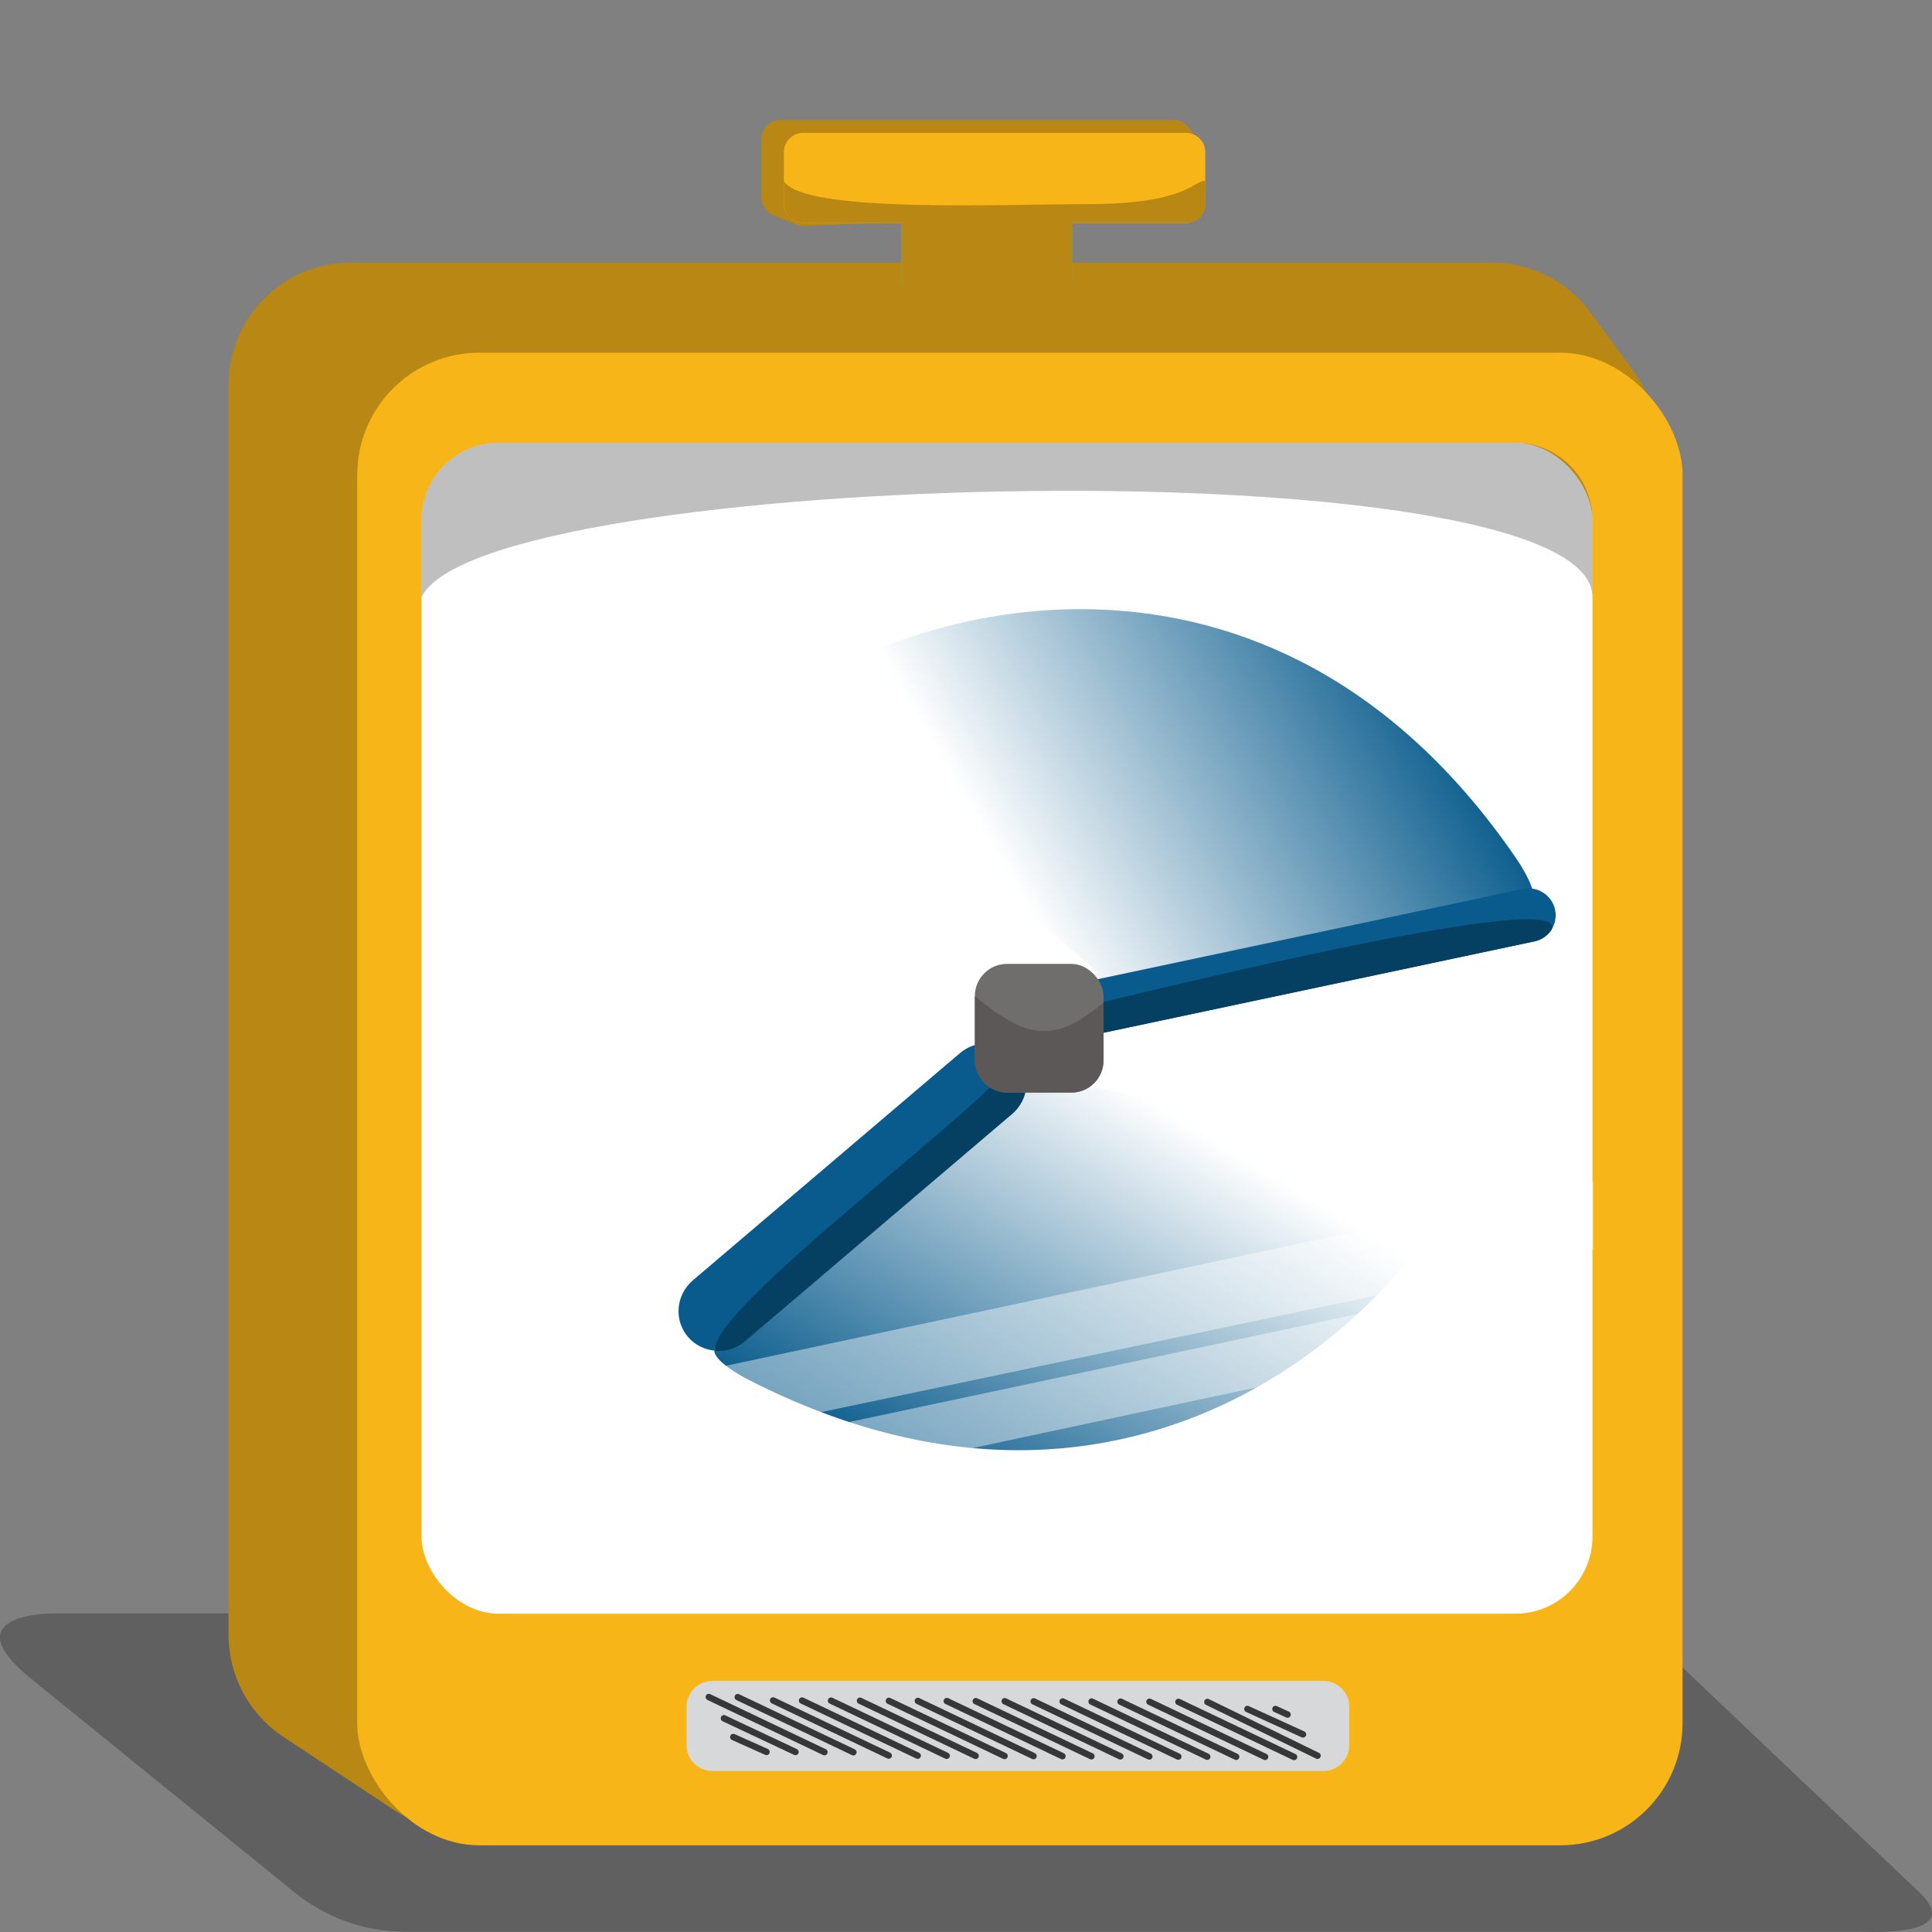 <svg width="700" height="700" viewBox="0 0 700 700" fill="none" xmlns="http://www.w3.org/2000/svg">
<rect x="0" y="0" width="700" height="700" fill="#808080" stroke="none"/>
<path d="M20.628 584.546H588.953L649.699 642.226L680.073 671.066L695.26 685.486C711.115 700.595 682.864 700.223 673.813 699.906H637.181H563.915H417.383H146.878C132.284 699.906 118.134 694.89 106.799 685.699L11.814 608.681C-13.287 588.644 7.413 584.546 20.628 584.546Z" fill="black" fill-opacity="0.25"/>
<path d="M82.805 139.447C82.805 114.986 102.634 95.156 127.095 95.156H540.561C554.669 95.156 567.933 101.878 576.277 113.255L591.738 134.338C598.014 142.897 601.009 153.426 600.175 164.007L566.005 597.869C564.281 619.755 546.784 637.076 524.881 638.578L170.024 662.911C160.323 663.576 150.674 661.031 142.564 655.668L102.665 629.283C90.264 621.082 82.805 607.207 82.805 592.34V139.447Z" fill="#B98713"/>
<path d="M275.846 50.467C275.846 46.605 278.977 43.474 282.839 43.474H425.11C427.268 43.474 429.305 44.47 430.63 46.173L434.305 50.897C435.788 52.804 436.182 55.342 435.346 57.608L430.142 71.735C429.166 74.383 426.694 76.186 423.873 76.304L291.383 81.871C290.361 81.914 289.343 81.733 288.399 81.339L280.149 77.902C277.543 76.816 275.846 74.27 275.846 71.446V50.467Z" fill="#B98713"/>
<rect x="129.428" y="127.788" width="480.2" height="540.807" rx="44.29" fill="#F8B518"/>
<path d="M334.725 83.198C334.772 80.656 336.845 78.621 339.386 78.621H383.762C386.336 78.621 388.424 80.708 388.424 83.283V115.918C388.424 118.493 386.336 120.58 383.762 120.58H338.786C336.177 120.58 334.077 118.44 334.124 115.832L334.725 83.198Z" fill="#42CC93"/>
<path d="M326.65 78.621C326.65 76.046 328.738 73.959 331.313 73.959H375.603C378.178 73.959 380.265 76.046 380.265 78.621V111.256C380.265 113.831 378.178 115.918 375.603 115.918L356.954 118.249L338.306 120.58C335.731 120.58 326.65 113.831 326.65 111.256V78.621Z" fill="#42CC93"/>
<path d="M284.01 55.134C284.01 51.272 287.141 48.141 291.003 48.141H429.701C433.564 48.141 436.695 51.272 436.695 55.134V73.782C436.695 77.645 433.564 80.776 429.701 80.776H291.003C287.141 80.776 284.01 77.645 284.01 73.782V55.134Z" fill="#F8B518"/>
<rect x="152.736" y="160.423" width="424.254" height="424.254" rx="27.973" fill="white"/>
<path d="M152.736 188.396C152.736 172.947 165.26 160.423 180.709 160.423H549.018C564.467 160.423 576.99 172.947 576.99 188.396V216.368C576.99 160.423 174.881 169.747 152.736 216.368V188.396Z" fill="black" fill-opacity="0.25"/>
<path d="M249.291 484.423C246.785 481.505 245.564 477.702 245.896 473.848C246.228 469.994 248.086 466.405 251.062 463.867L347.798 381.575C349.274 380.32 350.98 379.361 352.819 378.754C354.658 378.147 356.594 377.903 358.516 378.037C360.439 378.17 362.31 378.679 364.023 379.532C365.736 380.386 367.258 381.569 368.501 383.013C369.744 384.458 370.684 386.135 371.268 387.95C371.852 389.764 372.068 391.681 371.903 393.59C371.739 395.498 371.197 397.362 370.31 399.075C369.422 400.787 368.206 402.315 366.73 403.57L269.995 485.862C267.012 488.393 263.158 489.663 259.277 489.393C255.396 489.124 251.805 487.336 249.291 484.423V484.423Z" fill="#085B8C"/>
<path d="M271.21 499.925C268.128 498.349 258.472 492.96 258.804 489.106C259.136 485.252 270.005 481.906 272.981 479.368L369.717 397.077C386.021 383.207 395.908 381.651 384.681 391.201L531.114 423.151C510.469 473.12 412.556 572.189 271.21 499.925Z" fill="url(#paint0_linear_15913_1811)"/>
<path d="M549.466 311.179C551.42 314.037 557.325 323.387 555.191 326.613C553.057 329.839 541.911 327.582 538.083 328.388L413.777 354.42C392.826 358.808 383.398 355.448 397.825 352.426L284.484 254.359C326.506 220.34 459.866 180.135 549.466 311.179Z" fill="url(#paint1_linear_15913_1811)"/>
<path d="M368.478 383.074C369.721 384.518 370.661 386.195 371.245 388.01C371.828 389.825 372.044 391.741 371.88 393.65C371.715 395.559 371.174 397.423 370.286 399.135C369.399 400.848 368.182 402.375 366.707 403.63L269.971 485.922C266.989 488.453 263.135 489.723 259.253 489.454C255.545 475.062 359.652 399.244 368.478 383.074Z" fill="#054063"/>
<path d="M326.652 104.081V80.77H291.023C287.161 80.77 284.03 77.639 284.03 73.777V65.618C291.091 77.341 364.028 73.954 394.386 73.954C430.799 73.954 432.83 64.841 436.715 65.618V73.997C436.715 77.738 433.683 80.77 429.942 80.77H388.453V104.081H433.334C436.72 104.434 445.985 118.293 443.494 125.061H292.785C286.011 121.368 280.967 110.458 284.03 104.081H326.652Z" fill="#B98713"/>
<path d="M563.427 329.556C563.976 332.069 563.503 334.691 562.113 336.845C560.724 338.999 558.53 340.51 556.014 341.047L368.713 380.771C366.197 381.302 363.566 380.814 361.398 379.414C359.23 378.014 357.703 375.816 357.152 373.304C356.601 370.792 357.072 368.17 358.46 366.016C359.848 363.862 362.041 362.351 364.556 361.815L551.857 322.091C554.374 321.56 557.006 322.047 559.175 323.447C561.344 324.846 562.874 327.043 563.427 329.556Z" fill="#085B8C"/>
<path d="M562.153 336.871C560.764 339.025 558.57 340.537 556.054 341.073L368.754 380.797C366.237 381.328 363.606 380.84 361.438 379.44C359.27 378.04 357.743 375.843 357.192 373.33C393.067 364.865 569.724 319.91 562.153 336.871Z" fill="#054063"/>
<rect x="353.209" y="349.233" width="46.621" height="46.621" rx="11.655" fill="#706E6D"/>
<path d="M353.209 360.902C371.564 375.923 381.475 378.73 399.83 363.233V384.213C399.83 390.65 394.612 395.868 388.175 395.868H364.864C358.427 395.868 353.209 390.65 353.209 384.213V360.902Z" fill="#5B5857"/>
<path d="M248.756 618.363C248.756 613.214 252.93 609.039 258.08 609.039H479.531C484.681 609.039 488.856 613.214 488.856 618.363V632.35C488.856 637.499 484.681 641.674 479.531 641.674H258.08C252.93 641.674 248.756 637.499 248.756 632.35V618.363Z" fill="#D6D8D9"/>
<path d="M262.303 622.579L288.212 634.778" stroke="#373737" stroke-width="2.331" stroke-linecap="round"/>
<path d="M265.691 629.366L277.729 634.755" stroke="#373737" stroke-width="2.331" stroke-linecap="round"/>
<path d="M256.816 614.869L298.706 634.829M267.306 614.906L309.196 634.866" stroke="#373737" stroke-width="2.331" stroke-linecap="round"/>
<path d="M280.109 616.111L321.999 636.071M290.599 616.148L332.489 636.108" stroke="#373737" stroke-width="2.331" stroke-linecap="round"/>
<path d="M301.105 616.184L342.995 636.144M311.595 616.22L353.485 636.18" stroke="#373737" stroke-width="2.331" stroke-linecap="round"/>
<path d="M322.074 616.257L363.964 636.217M332.564 616.293L374.454 636.253" stroke="#373737" stroke-width="2.331" stroke-linecap="round"/>
<path d="M343.055 616.333L384.945 636.293M353.544 616.37L395.434 636.33" stroke="#373737" stroke-width="2.331" stroke-linecap="round"/>
<path d="M364.039 616.402L405.929 636.362M374.529 616.439L416.419 636.399" stroke="#373737" stroke-width="2.331" stroke-linecap="round"/>
<path d="M385.02 616.477L426.909 636.437M395.509 616.513L437.399 636.473" stroke="#373737" stroke-width="2.331" stroke-linecap="round"/>
<path d="M405.988 616.546L447.878 636.506M416.478 616.582L458.368 636.543" stroke="#373737" stroke-width="2.331" stroke-linecap="round"/>
<path d="M426.971 616.622L468.861 636.582M437.46 616.659L477.361 636.135" stroke="#373737" stroke-width="2.331" stroke-linecap="round"/>
<path d="M472.1 628.4L451.964 619.209" stroke="#373737" stroke-width="2.331" stroke-linecap="round"/>
<path d="M466.5 621.213L462.121 619.202" stroke="#373737" stroke-width="2.331" stroke-linecap="round"/>
<path opacity="0.43" d="M577.258 427.866C577.262 436.332 577.258 443.106 577.262 452.859L155.124 541.56C155.084 531.391 155.13 526.311 155.099 517.844L577.258 427.866Z" fill="white"/>
<path opacity="0.43" d="M575.56 458.34C575.564 466.806 575.556 467.214 575.559 476.967L155.609 566.715C155.569 556.546 155.132 556.081 155.101 547.614L575.56 458.34Z" fill="white"/>
<defs>
<linearGradient id="paint0_linear_15913_1811" x1="258.393" y1="497.648" x2="369.145" y2="316.617" gradientUnits="userSpaceOnUse">
<stop stop-color="#085B8C"/>
<stop offset="0.788" stop-color="white"/>
</linearGradient>
<linearGradient id="paint1_linear_15913_1811" x1="559.636" y1="319.306" x2="375.814" y2="425.363" gradientUnits="userSpaceOnUse">
<stop stop-color="#085B8C"/>
<stop offset="0.788" stop-color="white"/>
</linearGradient>
</defs>
</svg>
